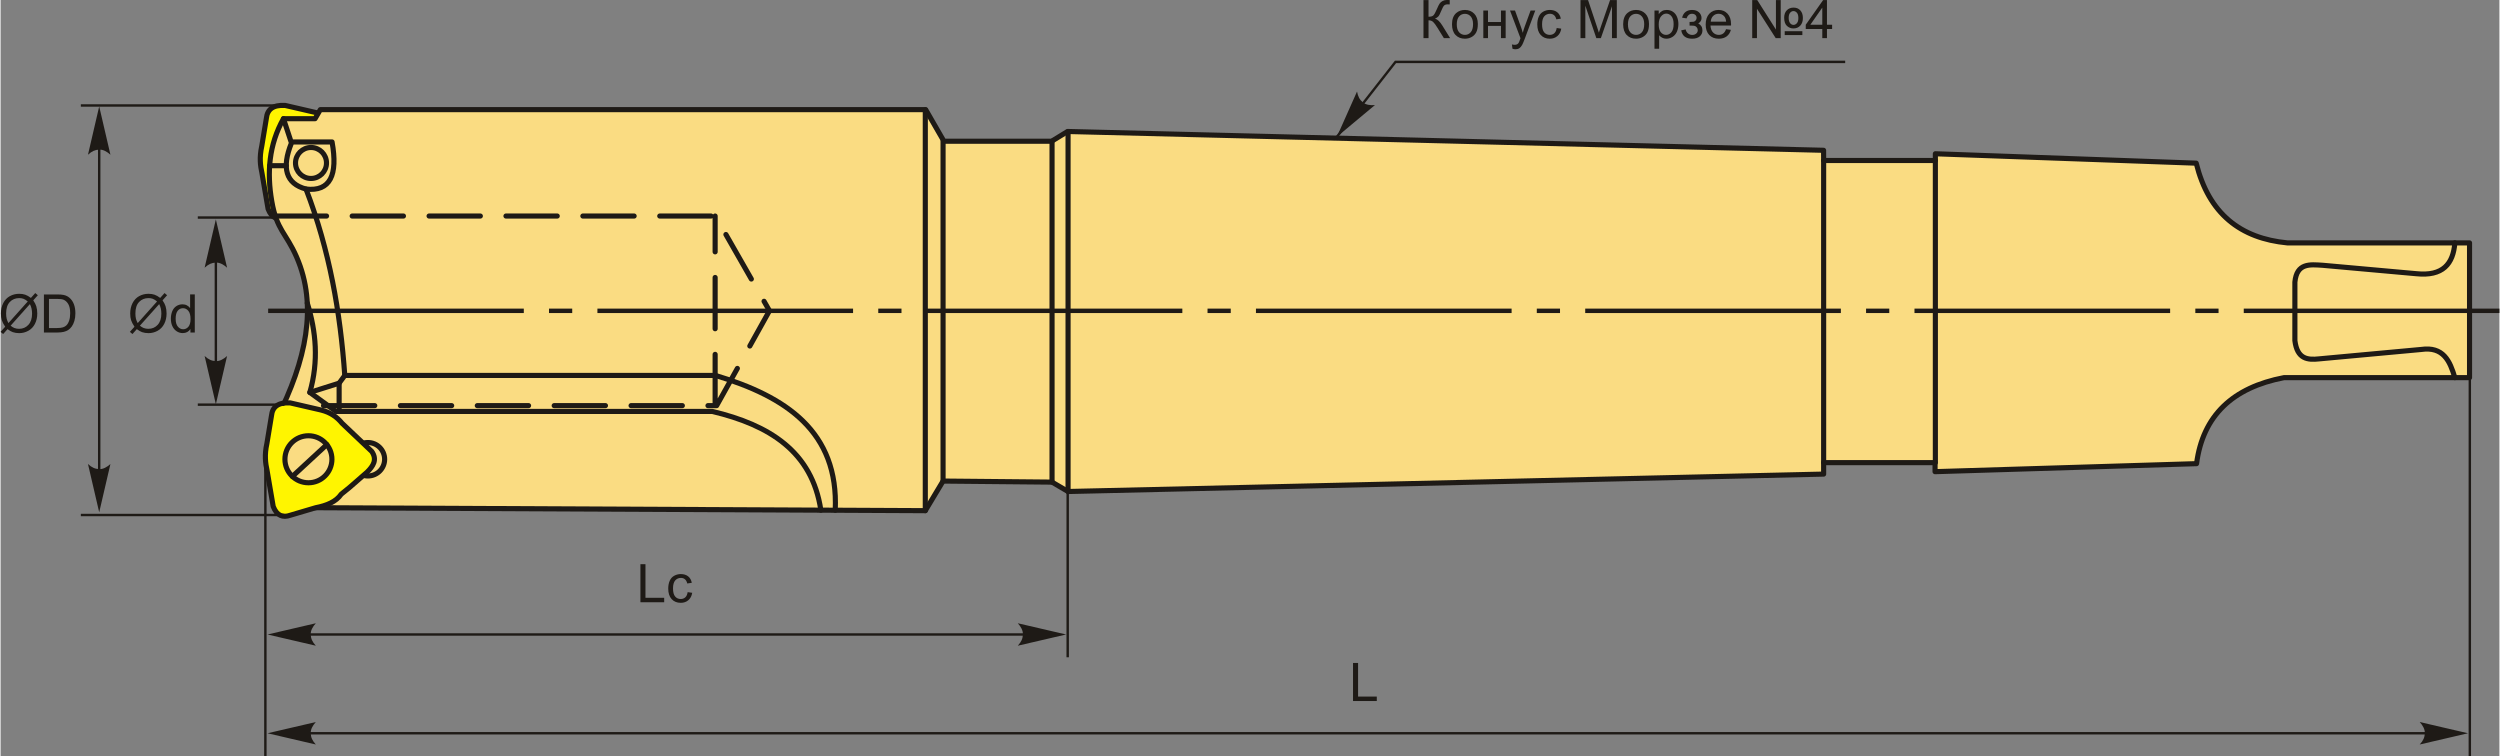 <?xml version="1.0" encoding="UTF-8"?>
<!DOCTYPE svg PUBLIC "-//W3C//DTD SVG 1.1//EN" "http://www.w3.org/Graphics/SVG/1.1/DTD/svg11.dtd">
<!-- Creator: CorelDRAW 2018 (64-Bit) -->
<svg xmlns="http://www.w3.org/2000/svg" xml:space="preserve" width="2437px" height="737px" version="1.1" style="shape-rendering:geometricPrecision; text-rendering:geometricPrecision; image-rendering:optimizeQuality; fill-rule:evenodd; clip-rule:evenodd"
viewBox="0 0 2437 737.35"
 xmlns:xlink="http://www.w3.org/1999/xlink">
 <rect x="0" y="0" width="2437" height="737.35" fill="#808080" stroke="none"/>
 <defs>
  <style type="text/css">
   <![CDATA[
    .str2 {stroke:#1E1A16;stroke-width:2.36;stroke-miterlimit:22.926}
    .str0 {stroke:#1E1A16;stroke-width:5;stroke-linecap:round;stroke-linejoin:round;stroke-miterlimit:22.926}
    .str1 {stroke:#1E1A16;stroke-width:5;stroke-linecap:round;stroke-linejoin:round;stroke-miterlimit:22.926;stroke-dasharray:49.99 25}
    .fil2 {fill:none}
    .fil3 {fill:#1E1A16}
    .fil0 {fill:#FFF500}
    .fil1 {fill:#FADC82}
    .fil5 {fill:#1E1A16;fill-rule:nonzero}
    .fil4 {fill:#1E1A16;fill-rule:nonzero}
   ]]>
  </style>
 </defs>
 <g id="Layer_x0020_1">
  <g id="_2587550901888">
   <g>
    <path class="fil0 str0" d="M254.91 168.83c-1.58,-7.13 -2.66,-15.2 -0.19,-26.36 1.5,-9.04 3,-18.08 4.49,-27.11 0.88,-8.67 6.52,-13.25 18.33,-12.53 9.97,2.31 19.94,4.61 29.91,6.92 9.55,2.34 15.81,7.07 20.56,12.9 9.66,9.16 19.32,18.32 28.98,27.48 5.65,8.16 1.34,14.33 -4.48,20.2 -5.8,5.04 -11.6,10.09 -17.39,15.14 -2.62,2.12 -5.24,4.24 -7.85,6.36 -5.2,7.49 -14.24,11.15 -24.87,13.21 -8.29,2.45 -16.58,4.9 -24.86,7.35 -7.21,2.53 -13.06,0.65 -16.65,-8.6 -1.99,-11.65 -3.98,-23.31 -5.98,-34.96z"/>
    <path class="fil1 str0" d="M901.83 498.03l-614.96 -2.99 -17.61 -86.57c28.75,-56.76 40.17,-110.31 19.39,-157.9 -10.33,-23.66 -19.28,-25.92 -24.17,-54.23 -4.87,-28.13 -2.82,-55.24 11.39,-80.58l30.81 0 5.14 -8.81 590.41 0 17.76 30.82 105.05 0 15.56 -9.54 737.29 18.34 0.06 9.95 108.96 0 0 -6.56 254.39 9.17c12.21,49.42 43.28,73.42 88.97,77.76l177.6 0 0 131.42 -180.99 0c-49.94,9.6 -79.09,36.93 -85.24,83.88l-255.03 7.81 0 -8.83 -108.66 0 0 11.2 -736.89 16.98 -15.62 -9.16 -106.29 -1.02 -17.32 28.86z"/>
    <path class="fil2 str0" d="M2393.53 236.89c-1.56,20.43 -11.64,32.79 -37.67,30.03 -30.43,-2.73 -60.86,-5.47 -91.28,-8.21 -12.34,-0.76 -25.2,-2.49 -27.05,16.42 0,19 0,38 0,56.99 2.2,18.16 12.41,19.12 23.67,17.87 33.16,-3.06 66.32,-6.12 99.49,-9.17 21.6,-3.13 28.06,11.2 32.84,27.49"/>
    <line class="fil2 str0" x1="1886.91" y1="156.52" x2="1886.91" y2= "451.17" />
    <line class="fil2 str0" x1="1777.95" y1="451.17" x2="1777.95" y2= "156.52" />
    <line class="fil2 str0" x1="1025.44" y1="470.19" x2="1025.44" y2= "137.77" />
    <line class="fil2 str0" x1="1041.06" y1="479.35" x2="1041.06" y2= "128.48" />
    <line class="fil2 str0" x1="919.15" y1="469.17" x2="919.15" y2= "137.77" />
    <line class="fil2 str0" x1="901.83" y1="498.03" x2="901.83" y2= "107.16" />
    <path class="fil2 str0" d="M275.87 115.76c2.6,7.89 5.21,15.78 7.81,23.67 -9.81,24.37 -5.56,39.67 14.17,44.96 23.61,2.67 31.26,-13.61 25.42,-45.94 -13.2,0 -26.39,0 -39.59,0"/>
    <circle class="fil1 str0" cx="302.73" cy="158.94" r="15.11"/>
    <line class="fil2 str0" x1="278.61" y1="161.6" x2="262.48" y2= "161.6" />
    <path class="fil2 str0" d="M299.1 295.6c8.62,27.84 11.23,56.6 2.48,87.12l25.57 18.55 367.03 0c55.35,13.15 97.25,38.98 105.79,96.26"/>
    <path class="fil2 str0" d="M297.85 184.39c23.05,59.85 33.5,120.6 37.82,181.78l361.51 0c68.86,20.55 120.24,54.68 116.83,131.43"/>
    <polyline class="fil2 str0" points="301.58,382.72 330.16,373.69 330.16,401.27 "/>
    <line class="fil2 str0" x1="330.16" y1="373.69" x2="335.67" y2= "366.17" />
    <path class="fil2 str1" d="M267.91 210.69l429.18 0 52.75 92.37 -51.5 92.53 -421.22 0m419.74 0l0 -184.9"/>
    <circle class="fil1 str0" cx="358.24" cy="447.89" r="16.3"/>
    <path class="fil0 str0" d="M259.88 458.93c-1.58,-7.13 -2.66,-15.2 -0.18,-26.36 1.49,-9.03 2.99,-18.07 4.48,-27.11 0.88,-8.67 6.53,-13.24 18.32,-12.52 9.98,2.3 19.95,4.61 29.92,6.91 9.55,2.34 15.82,7.07 20.57,12.9 9.65,9.16 19.31,18.33 28.97,27.49 5.65,8.15 1.34,14.32 -4.48,20.19 -5.8,5.05 -11.6,10.1 -17.39,15.14 -2.62,2.12 -5.24,4.24 -7.85,6.36 -5.2,7.5 -14.24,11.15 -24.87,13.21 -8.29,2.45 -16.58,4.91 -24.87,7.36 -7.2,2.52 -13.05,0.64 -16.64,-8.6 -1.99,-11.66 -3.98,-23.31 -5.98,-34.97z"/>
    <circle class="fil1 str0" cx="300.22" cy="447.9" r="22.92"/>
    <line class="fil2 str0" x1="284.57" y1="464.64" x2="318.14" y2= "433.61" />
   </g>
   <path id="ось.cdr" class="fil3" d="M557.49 300.97l-22.65 0 0 4.34 22.65 0 0 -4.34zm-296.55 0l249.33 0 0 4.34 -249.33 0 0 -4.34zm617.67 0l-22.65 0 0 4.34 22.65 0 0 -4.34zm-296.55 0l249.33 0 0 4.34 -249.33 0 0 -4.34zm617.67 0l-22.65 0 0 4.34 22.65 0 0 -4.34zm-296.55 0l249.33 0 0 4.34 -249.33 0 0 -4.34zm617.67 0l-22.65 0 0 4.34 22.65 0 0 -4.34zm-296.55 0l249.33 0 0 4.34 -249.33 0 0 -4.34zm617.67 0l-22.65 0 0 4.34 22.65 0 0 -4.34zm-296.55 0l249.33 0 0 4.34 -249.33 0 0 -4.34zm617.67 0l-22.65 0 0 4.34 22.65 0 0 -4.34zm-296.55 0l249.33 0 0 4.34 -249.33 0 0 -4.34zm321.13 0l249.33 0 0 4.34 -249.33 0 0 -4.34z"/>
   <path id="стрелка.cdr" class="fil4" d="M209.94 213.99l10.95 47.1c-3.39,-3.08 -7.14,-5.14 -10.94,-4.99 -4.05,0.17 -7.1,1.46 -10.97,4.99l10.96 -47.1z"/>
   <line class="fil2 str2" x1="267.19" y1="212.16" x2="192.32" y2= "212.16" />
   <line class="fil2 str2" x1="276.67" y1="394.65" x2="192.32" y2= "394.65" />
   <path id="стрелка.cdr_0" class="fil4" d="M209.94 394.28l10.95 -47.1c-3.39,3.08 -7.14,5.14 -10.94,4.99 -4.05,-0.18 -7.1,-1.47 -10.97,-4.99l10.96 47.1z"/>
   <line class="fil2 str2" x1="209.94" y1="237.54" x2="209.94" y2= "370.73" />
   <path class="fil5" d="M155.65 290.55l4.25 -4.75 2.49 2.13 -4.45 4.99c1.45,2.16 2.41,4.04 2.93,5.67 0.66,2.12 1,4.51 1,7.13 0,3.81 -0.77,7.19 -2.3,10.17 -1.54,2.97 -3.69,5.21 -6.47,6.73 -2.77,1.52 -5.72,2.28 -8.84,2.28 -2.32,0 -4.43,-0.33 -6.31,-0.98 -1.46,-0.51 -3.15,-1.49 -5.09,-2.93l-4.27 4.79 -2.5 -2.13 4.47 -5.01c-1.66,-2.51 -2.77,-4.65 -3.32,-6.43 -0.56,-1.78 -0.84,-3.93 -0.84,-6.43 0,-3.81 0.76,-7.2 2.28,-10.18 1.52,-2.98 3.65,-5.23 6.4,-6.77 2.74,-1.53 5.79,-2.3 9.15,-2.3 2.26,0 4.24,0.3 5.94,0.9 1.7,0.59 3.52,1.63 5.48,3.12zm-3.06 3.43c-1.6,-1.25 -2.99,-2.11 -4.18,-2.57 -1.18,-0.46 -2.57,-0.68 -4.17,-0.68 -3.69,0 -6.74,1.25 -9.15,3.76 -2.41,2.51 -3.61,6.25 -3.61,11.23 0,1.95 0.18,3.69 0.55,5.21 0.27,1.13 0.83,2.52 1.69,4.17l18.87 -21.12zm2.07 2.61l-18.8 21.04c1.31,1.07 2.51,1.81 3.6,2.23 1.43,0.56 2.98,0.84 4.65,0.84 3.67,0 6.7,-1.3 9.09,-3.9 2.39,-2.6 3.59,-6.24 3.59,-10.93 0,-3.52 -0.71,-6.6 -2.13,-9.28z"/>
   <path id="1" class="fil5" d="M185.14 324.28l0 -3.41c-1.7,2.65 -4.21,3.98 -7.52,3.98 -2.14,0 -4.11,-0.59 -5.9,-1.77 -1.8,-1.18 -3.19,-2.83 -4.18,-4.94 -0.99,-2.11 -1.48,-4.54 -1.48,-7.29 0,-2.68 0.45,-5.11 1.34,-7.3 0.9,-2.17 2.24,-3.85 4.03,-5.01 1.78,-1.16 3.78,-1.74 5.98,-1.74 1.63,0 3.07,0.34 4.33,1.03 1.27,0.68 2.29,1.58 3.09,2.67l0 -13.35 4.56 0 0 37.13 -4.25 0zm-14.41 -13.42c0,3.44 0.72,6 2.18,7.71 1.45,1.7 3.17,2.55 5.15,2.55 2,0 3.69,-0.82 5.09,-2.44 1.39,-1.63 2.09,-4.11 2.09,-7.44 0,-3.67 -0.7,-6.36 -2.13,-8.08 -1.42,-1.72 -3.17,-2.58 -5.25,-2.58 -2.04,0 -3.73,0.82 -5.1,2.47 -1.35,1.65 -2.03,4.26 -2.03,7.81z"/>
   <path id="стрелка.cdr_1" class="fil4" d="M96.17 103.79l10.95 47.11c-3.38,-3.08 -7.14,-5.14 -10.94,-4.99 -4.04,0.17 -7.09,1.46 -10.96,4.99l10.95 -47.11z"/>
   <path id="стрелка.cdr_2" class="fil4" d="M96.17 499.63l10.95 -47.1c-3.38,3.08 -7.14,5.14 -10.94,4.98 -4.04,-0.17 -7.09,-1.46 -10.96,-4.98l10.95 47.1z"/>
   <line class="fil2 str2" x1="96.17" y1="118.84" x2="96.17" y2= "488.69" />
   <path class="fil5" d="M29.56 290.55l4.25 -4.75 2.5 2.13 -4.46 4.99c1.45,2.16 2.42,4.04 2.93,5.67 0.66,2.12 1,4.51 1,7.13 0,3.81 -0.77,7.19 -2.3,10.17 -1.54,2.97 -3.69,5.21 -6.46,6.73 -2.78,1.52 -5.73,2.28 -8.85,2.28 -2.32,0 -4.43,-0.33 -6.31,-0.98 -1.45,-0.51 -3.15,-1.49 -5.09,-2.93l-4.27 4.79 -2.5 -2.13 4.47 -5.01c-1.66,-2.51 -2.77,-4.65 -3.32,-6.43 -0.56,-1.78 -0.84,-3.93 -0.84,-6.43 0,-3.81 0.76,-7.2 2.28,-10.18 1.52,-2.98 3.65,-5.23 6.4,-6.77 2.74,-1.53 5.79,-2.3 9.15,-2.3 2.26,0 4.24,0.3 5.94,0.9 1.7,0.59 3.52,1.63 5.48,3.12zm-3.06 3.43c-1.6,-1.25 -2.98,-2.11 -4.18,-2.57 -1.18,-0.46 -2.57,-0.68 -4.17,-0.68 -3.69,0 -6.74,1.25 -9.14,3.76 -2.42,2.51 -3.62,6.25 -3.62,11.23 0,1.95 0.18,3.69 0.56,5.21 0.26,1.13 0.83,2.52 1.68,4.17l18.87 -21.12zm2.07 2.61l-18.79 21.04c1.3,1.07 2.5,1.81 3.59,2.23 1.43,0.56 2.98,0.84 4.65,0.84 3.67,0 6.7,-1.3 9.09,-3.9 2.39,-2.6 3.59,-6.24 3.59,-10.93 0,-3.52 -0.71,-6.6 -2.13,-9.28z"/>
   <path id="1" class="fil5" d="M42.25 324.28l0 -37.13 12.79 0c2.89,0 5.09,0.18 6.61,0.53 2.13,0.49 3.94,1.38 5.45,2.66 1.96,1.66 3.42,3.77 4.39,6.34 0.97,2.58 1.46,5.53 1.46,8.84 0,2.81 -0.33,5.31 -0.99,7.49 -0.65,2.18 -1.5,3.98 -2.53,5.41 -1.04,1.43 -2.16,2.55 -3.39,3.36 -1.21,0.82 -2.69,1.44 -4.42,1.87 -1.74,0.42 -3.73,0.63 -5.97,0.63l-13.4 0zm4.93 -4.36l7.91 0c2.45,0 4.37,-0.22 5.76,-0.68 1.39,-0.46 2.5,-1.1 3.33,-1.93 1.15,-1.16 2.06,-2.74 2.71,-4.71 0.65,-1.97 0.98,-4.35 0.98,-7.16 0,-3.89 -0.64,-6.88 -1.91,-8.97 -1.27,-2.09 -2.82,-3.49 -4.64,-4.2 -1.32,-0.51 -3.43,-0.76 -6.36,-0.76l-7.78 0 0 28.41z"/>
   <line class="fil2 str2" x1="276.67" y1="502.27" x2="78.26" y2= "502.27" />
   <line class="fil2 str2" x1="276.67" y1="102.87" x2="78.26" y2= "102.87" />
   <line class="fil2 str2" x1="258.23" y1="445.76" x2="258.23" y2= "737.35" />
   <path id="стрелка.cdr_3" class="fil4" d="M260.34 618.79l47.1 -10.96c-3.08,3.39 -5.14,7.14 -4.98,10.94 0.17,4.05 1.46,7.1 4.98,10.97l-47.1 -10.95z"/>
   <path id="стрелка.cdr_4" class="fil4" d="M1039.14 618.79l-47.11 -10.96c3.08,3.39 5.15,7.14 4.99,10.94 -0.17,4.05 -1.46,7.1 -4.99,10.97l47.11 -10.95z"/>
   <line class="fil2 str2" x1="275.38" y1="618.79" x2="1008.17" y2= "618.79" />
   <line class="fil2 str2" x1="1040.7" y1="445.76" x2="1040.7" y2= "641.02" />
   <polygon class="fil5" points="624,587.35 624,550.23 628.92,550.23 628.92,583 647.18,583 647.18,587.35 "/>
   <path id="1" class="fil5" d="M670.05 577.5l4.46 0.62c-0.49,3.07 -1.74,5.47 -3.75,7.2 -2.01,1.74 -4.49,2.6 -7.42,2.6 -3.68,0 -6.63,-1.2 -8.86,-3.6 -2.24,-2.4 -3.36,-5.84 -3.36,-10.32 0,-2.9 0.49,-5.43 1.45,-7.61 0.96,-2.17 2.42,-3.8 4.39,-4.88 1.96,-1.09 4.09,-1.64 6.41,-1.64 2.91,0 5.31,0.74 7.16,2.21 1.86,1.48 3.05,3.58 3.57,6.3l-4.41 0.67c-0.43,-1.81 -1.17,-3.16 -2.25,-4.08 -1.07,-0.91 -2.37,-1.36 -3.89,-1.36 -2.3,0 -4.16,0.82 -5.61,2.46 -1.43,1.65 -2.15,4.24 -2.15,7.8 0,3.61 0.69,6.23 2.08,7.87 1.39,1.63 3.19,2.45 5.41,2.45 1.8,0 3.3,-0.54 4.49,-1.64 1.2,-1.09 1.96,-2.78 2.28,-5.05z"/>
   <line class="fil2 str2" x1="2408.15" y1="357.56" x2="2408.15" y2= "737.35" />
   <path id="стрелка.cdr_5" class="fil4" d="M260.34 715.12l47.1 -10.95c-3.08,3.39 -5.14,7.14 -4.98,10.94 0.17,4.05 1.46,7.1 4.98,10.97l-47.1 -10.96z"/>
   <path id="стрелка.cdr_6" class="fil4" d="M2406.39 715.12l-47.11 -10.95c3.08,3.39 5.14,7.14 4.99,10.94 -0.17,4.05 -1.46,7.1 -4.99,10.97l47.11 -10.96z"/>
   <line class="fil2 str2" x1="275.38" y1="715.12" x2="2380.98" y2= "715.12" />
   <polygon class="fil5" points="1318.98,683.69 1318.98,646.56 1323.9,646.56 1323.9,679.34 1342.15,679.34 1342.15,683.69 "/>
   <path class="fil5" d="M1387.68 0.05l4.93 0 0 16.28c2.23,0 3.82,-0.44 4.72,-1.31 0.92,-0.87 2.08,-2.96 3.49,-6.28 1.03,-2.45 1.88,-4.17 2.55,-5.17 0.67,-1.01 1.62,-1.86 2.86,-2.54 1.22,-0.68 2.59,-1.03 4.07,-1.03 1.9,0 2.89,0.02 2.99,0.05l0 4.25c-0.17,0 -0.5,0 -0.98,-0.02 -0.54,-0.02 -0.87,-0.03 -0.99,-0.03 -1.57,0 -2.73,0.38 -3.5,1.14 -0.77,0.76 -1.65,2.39 -2.66,4.87 -1.24,3.14 -2.3,5.13 -3.16,5.95 -0.86,0.82 -1.89,1.47 -3.08,1.96 2.39,0.66 4.76,2.88 7.09,6.65l7.65 12.36 -6.1 0 -6.23 -10.06c-1.71,-2.79 -3.13,-4.71 -4.27,-5.75 -1.15,-1.04 -2.63,-1.56 -4.45,-1.56l0 17.37 -4.93 0 0 -37.13z"/>
   <path id="1" class="fil5" d="M1415.5 23.72c0,-4.97 1.38,-8.65 4.16,-11.04 2.3,-1.99 5.13,-2.98 8.46,-2.98 3.69,0 6.71,1.21 9.06,3.63 2.34,2.41 3.52,5.75 3.52,10.01 0,3.46 -0.52,6.17 -1.56,8.15 -1.03,1.98 -2.55,3.52 -4.53,4.62 -1.98,1.09 -4.15,1.64 -6.49,1.64 -3.77,0 -6.81,-1.2 -9.14,-3.61 -2.32,-2.41 -3.48,-5.89 -3.48,-10.42zm4.66 0.01c0,3.44 0.76,6.02 2.26,7.72 1.51,1.71 3.41,2.57 5.7,2.57 2.26,0 4.14,-0.86 5.66,-2.58 1.5,-1.72 2.25,-4.34 2.25,-7.86 0,-3.31 -0.76,-5.83 -2.27,-7.53 -1.51,-1.71 -3.4,-2.57 -5.64,-2.57 -2.29,0 -4.19,0.85 -5.7,2.55 -1.5,1.7 -2.26,4.27 -2.26,7.7z"/>
   <polygon id="2" class="fil5" points="1446.05,10.27 1450.61,10.27 1450.61,21.47 1463.26,21.47 1463.26,10.27 1467.83,10.27 1467.83,37.18 1463.26,37.18 1463.26,25.25 1450.61,25.25 1450.61,37.18 1446.05,37.18 "/>
   <path id="3" class="fil5" d="M1474.47 47.52l-0.52 -4.21c1.01,0.26 1.87,0.4 2.61,0.4 1.02,0 1.83,-0.17 2.44,-0.51 0.61,-0.33 1.12,-0.81 1.5,-1.42 0.29,-0.45 0.76,-1.58 1.4,-3.4 0.08,-0.25 0.21,-0.62 0.4,-1.12l-10.21 -26.99 4.87 0 5.62 15.54c0.73,1.96 1.38,4.03 1.96,6.21 0.53,-2.05 1.15,-4.07 1.87,-6.06l5.74 -15.69 4.56 0 -10.17 27.38c-1.1,2.94 -1.96,4.96 -2.57,6.08 -0.81,1.49 -1.75,2.59 -2.79,3.29 -1.06,0.7 -2.31,1.05 -3.76,1.05 -0.88,0 -1.87,-0.18 -2.95,-0.55z"/>
   <path id="4" class="fil5" d="M1517.6 27.33l4.46 0.62c-0.49,3.07 -1.73,5.46 -3.75,7.2 -2.01,1.73 -4.49,2.6 -7.42,2.6 -3.67,0 -6.63,-1.2 -8.86,-3.61 -2.24,-2.4 -3.35,-5.84 -3.35,-10.31 0,-2.91 0.48,-5.44 1.44,-7.62 0.96,-2.17 2.42,-3.8 4.39,-4.88 1.96,-1.09 4.1,-1.63 6.41,-1.63 2.92,0 5.31,0.73 7.16,2.21 1.86,1.48 3.05,3.58 3.57,6.29l-4.41 0.67c-0.42,-1.8 -1.16,-3.16 -2.25,-4.07 -1.07,-0.91 -2.36,-1.37 -3.88,-1.37 -2.3,0 -4.17,0.82 -5.61,2.46 -1.44,1.65 -2.15,4.25 -2.15,7.81 0,3.61 0.69,6.23 2.07,7.86 1.39,1.64 3.2,2.46 5.42,2.46 1.8,0 3.29,-0.55 4.48,-1.65 1.2,-1.09 1.96,-2.77 2.28,-5.04z"/>
   <path id="5" class="fil5" d="M1540.83 37.18l0 -37.13 7.36 0 8.78 26.28c0.81,2.45 1.4,4.28 1.77,5.5 0.42,-1.35 1.09,-3.34 1.99,-5.96l8.94 -25.82 6.57 0 0 37.13 -4.72 0 0 -31.06 -10.83 31.06 -4.43 0 -10.72 -31.63 0 31.63 -4.71 0z"/>
   <path id="6" class="fil5" d="M1582.42 23.72c0,-4.97 1.38,-8.65 4.16,-11.04 2.31,-1.99 5.13,-2.98 8.46,-2.98 3.69,0 6.71,1.21 9.06,3.63 2.35,2.41 3.52,5.75 3.52,10.01 0,3.46 -0.52,6.17 -1.55,8.15 -1.04,1.98 -2.55,3.52 -4.54,4.62 -1.98,1.09 -4.15,1.64 -6.49,1.64 -3.77,0 -6.81,-1.2 -9.14,-3.61 -2.32,-2.41 -3.48,-5.89 -3.48,-10.42zm4.67 0.01c0,3.44 0.75,6.02 2.25,7.72 1.52,1.71 3.41,2.57 5.7,2.57 2.26,0 4.15,-0.86 5.66,-2.58 1.5,-1.72 2.25,-4.34 2.25,-7.86 0,-3.31 -0.76,-5.83 -2.27,-7.53 -1.51,-1.71 -3.39,-2.57 -5.64,-2.57 -2.29,0 -4.18,0.85 -5.7,2.55 -1.5,1.7 -2.25,4.27 -2.25,7.7z"/>
   <path id="7" class="fil5" d="M1612.97 47.5l0 -37.23 4.15 0 0 3.53c0.98,-1.36 2.08,-2.39 3.32,-3.07 1.22,-0.69 2.72,-1.03 4.47,-1.03 2.3,0 4.33,0.58 6.08,1.77 1.75,1.17 3.08,2.84 3.97,4.98 0.89,2.16 1.34,4.51 1.34,7.07 0,2.74 -0.49,5.22 -1.47,7.42 -0.99,2.19 -2.42,3.88 -4.31,5.05 -1.87,1.17 -3.85,1.76 -5.93,1.76 -1.52,0 -2.88,-0.32 -4.08,-0.96 -1.21,-0.64 -2.2,-1.44 -2.98,-2.42l0 13.13 -4.56 0zm4.15 -23.61c0,3.45 0.7,5.99 2.09,7.65 1.4,1.65 3.09,2.48 5.08,2.48 2.02,0 3.75,-0.86 5.19,-2.57 1.44,-1.71 2.16,-4.36 2.16,-7.94 0,-3.42 -0.7,-5.98 -2.11,-7.69 -1.41,-1.7 -3.09,-2.55 -5.04,-2.55 -1.94,0 -3.65,0.91 -5.13,2.72 -1.5,1.81 -2.24,4.44 -2.24,7.9z"/>
   <path id="8" class="fil5" d="M1647.19 24.99l0 -3.57c1.92,-0.02 3.24,-0.1 3.93,-0.23 0.7,-0.14 1.36,-0.53 1.98,-1.21 0.63,-0.67 0.94,-1.51 0.94,-2.52 0,-1.22 -0.41,-2.21 -1.23,-2.93 -0.82,-0.74 -1.87,-1.1 -3.18,-1.1 -2.57,0 -4.36,1.5 -5.39,4.51l-4.36 -0.72c1.35,-5.02 4.62,-7.52 9.79,-7.52 2.86,0 5.11,0.77 6.74,2.34 1.64,1.56 2.45,3.43 2.45,5.6 0,2.19 -1.06,3.93 -3.18,5.22 1.36,0.72 2.37,1.65 3.05,2.77 0.68,1.13 1.01,2.46 1.01,4 0,2.41 -0.88,4.36 -2.63,5.86 -1.77,1.51 -4.22,2.26 -7.38,2.26 -6.14,0 -9.7,-2.71 -10.68,-8.14l4.31 -0.94c0.39,1.72 1.17,3.05 2.36,3.99 1.2,0.94 2.55,1.41 4.09,1.41 1.54,0 2.82,-0.43 3.84,-1.31 1.02,-0.86 1.53,-1.97 1.53,-3.32 0,-1.04 -0.32,-1.95 -0.96,-2.73 -0.64,-0.77 -1.32,-1.26 -2.05,-1.45 -0.72,-0.2 -2.04,-0.29 -3.94,-0.29 -0.16,0 -0.5,0.01 -1.04,0.02z"/>
   <path id="9" class="fil5" d="M1682.78 28.47l4.72 0.62c-0.73,2.74 -2.11,4.87 -4.11,6.39 -2.01,1.51 -4.57,2.27 -7.69,2.27 -3.92,0 -7.03,-1.21 -9.33,-3.63 -2.3,-2.41 -3.45,-5.81 -3.45,-10.17 0,-4.51 1.16,-8.02 3.49,-10.51 2.32,-2.5 5.34,-3.74 9.04,-3.74 3.59,0 6.52,1.22 8.79,3.66 2.28,2.45 3.42,5.89 3.42,10.32 0,0.27 -0.01,0.67 -0.03,1.21l-20.04 0c0.17,2.95 1,5.21 2.51,6.77 1.49,1.57 3.37,2.36 5.6,2.36 1.67,0 3.1,-0.44 4.27,-1.33 1.19,-0.88 2.12,-2.29 2.81,-4.22zm-14.93 -7.31l14.98 0c-0.19,-2.27 -0.77,-3.96 -1.72,-5.09 -1.44,-1.76 -3.32,-2.64 -5.63,-2.64 -2.09,0 -3.85,0.7 -5.27,2.1 -1.42,1.4 -2.21,3.28 -2.36,5.63z"/>
   <path id="10" class="fil5" d="M1708.29 0.05l4.89 0 18.24 28.77 0 -28.77 4.67 0 0 37.13 -4.89 0 -18.29 -28.64 0 28.64 -4.62 0 0 -37.13zm31.17 17.2c0,-3 0.84,-5.38 2.51,-7.16 1.69,-1.78 3.91,-2.67 6.67,-2.67 2.76,0 4.96,0.91 6.6,2.74 1.65,1.83 2.47,4.29 2.47,7.39 0,3.14 -0.85,5.62 -2.54,7.44 -1.7,1.84 -3.94,2.75 -6.72,2.75 -2.4,0 -4.5,-0.83 -6.3,-2.48 -1.79,-1.65 -2.69,-4.32 -2.69,-8.01zm4.4 0.14c0,2.27 0.45,3.99 1.36,5.14 0.91,1.16 2.02,1.74 3.35,1.74 1.24,0 2.34,-0.56 3.3,-1.67 0.96,-1.12 1.43,-2.8 1.43,-5.06 0,-2.38 -0.49,-4.1 -1.48,-5.16 -1,-1.07 -2.09,-1.59 -3.27,-1.59 -1.28,0 -2.38,0.55 -3.3,1.66 -0.93,1.09 -1.39,2.74 -1.39,4.94zm-3.88 13.05l17.21 0 0 3.73 -17.21 0 0 -3.73z"/>
   <path id="11" class="fil5" d="M1776.63 37.18l0 -8.87 -16.13 0 0 -4.2 16.96 -24.06 3.73 0 0 24.06 5.03 0 0 4.2 -5.03 0 0 8.87 -4.56 0zm0 -13.07l0 -16.7 -11.64 16.7 11.64 0z"/>
   <polyline class="fil2 str2" points="1798.96,60.36 1360.4,60.36 1302.22,134.74 "/>
   <path id="стрелка.cdr_7" class="fil4" d="M1303.21 133.44l37.14 -30.97c-4.55,0.41 -8.79,-0.21 -11.73,-2.62 -3.12,-2.58 -4.78,-5.45 -5.74,-10.59l-19.67 44.18z"/>
  </g>
 </g>
</svg>
